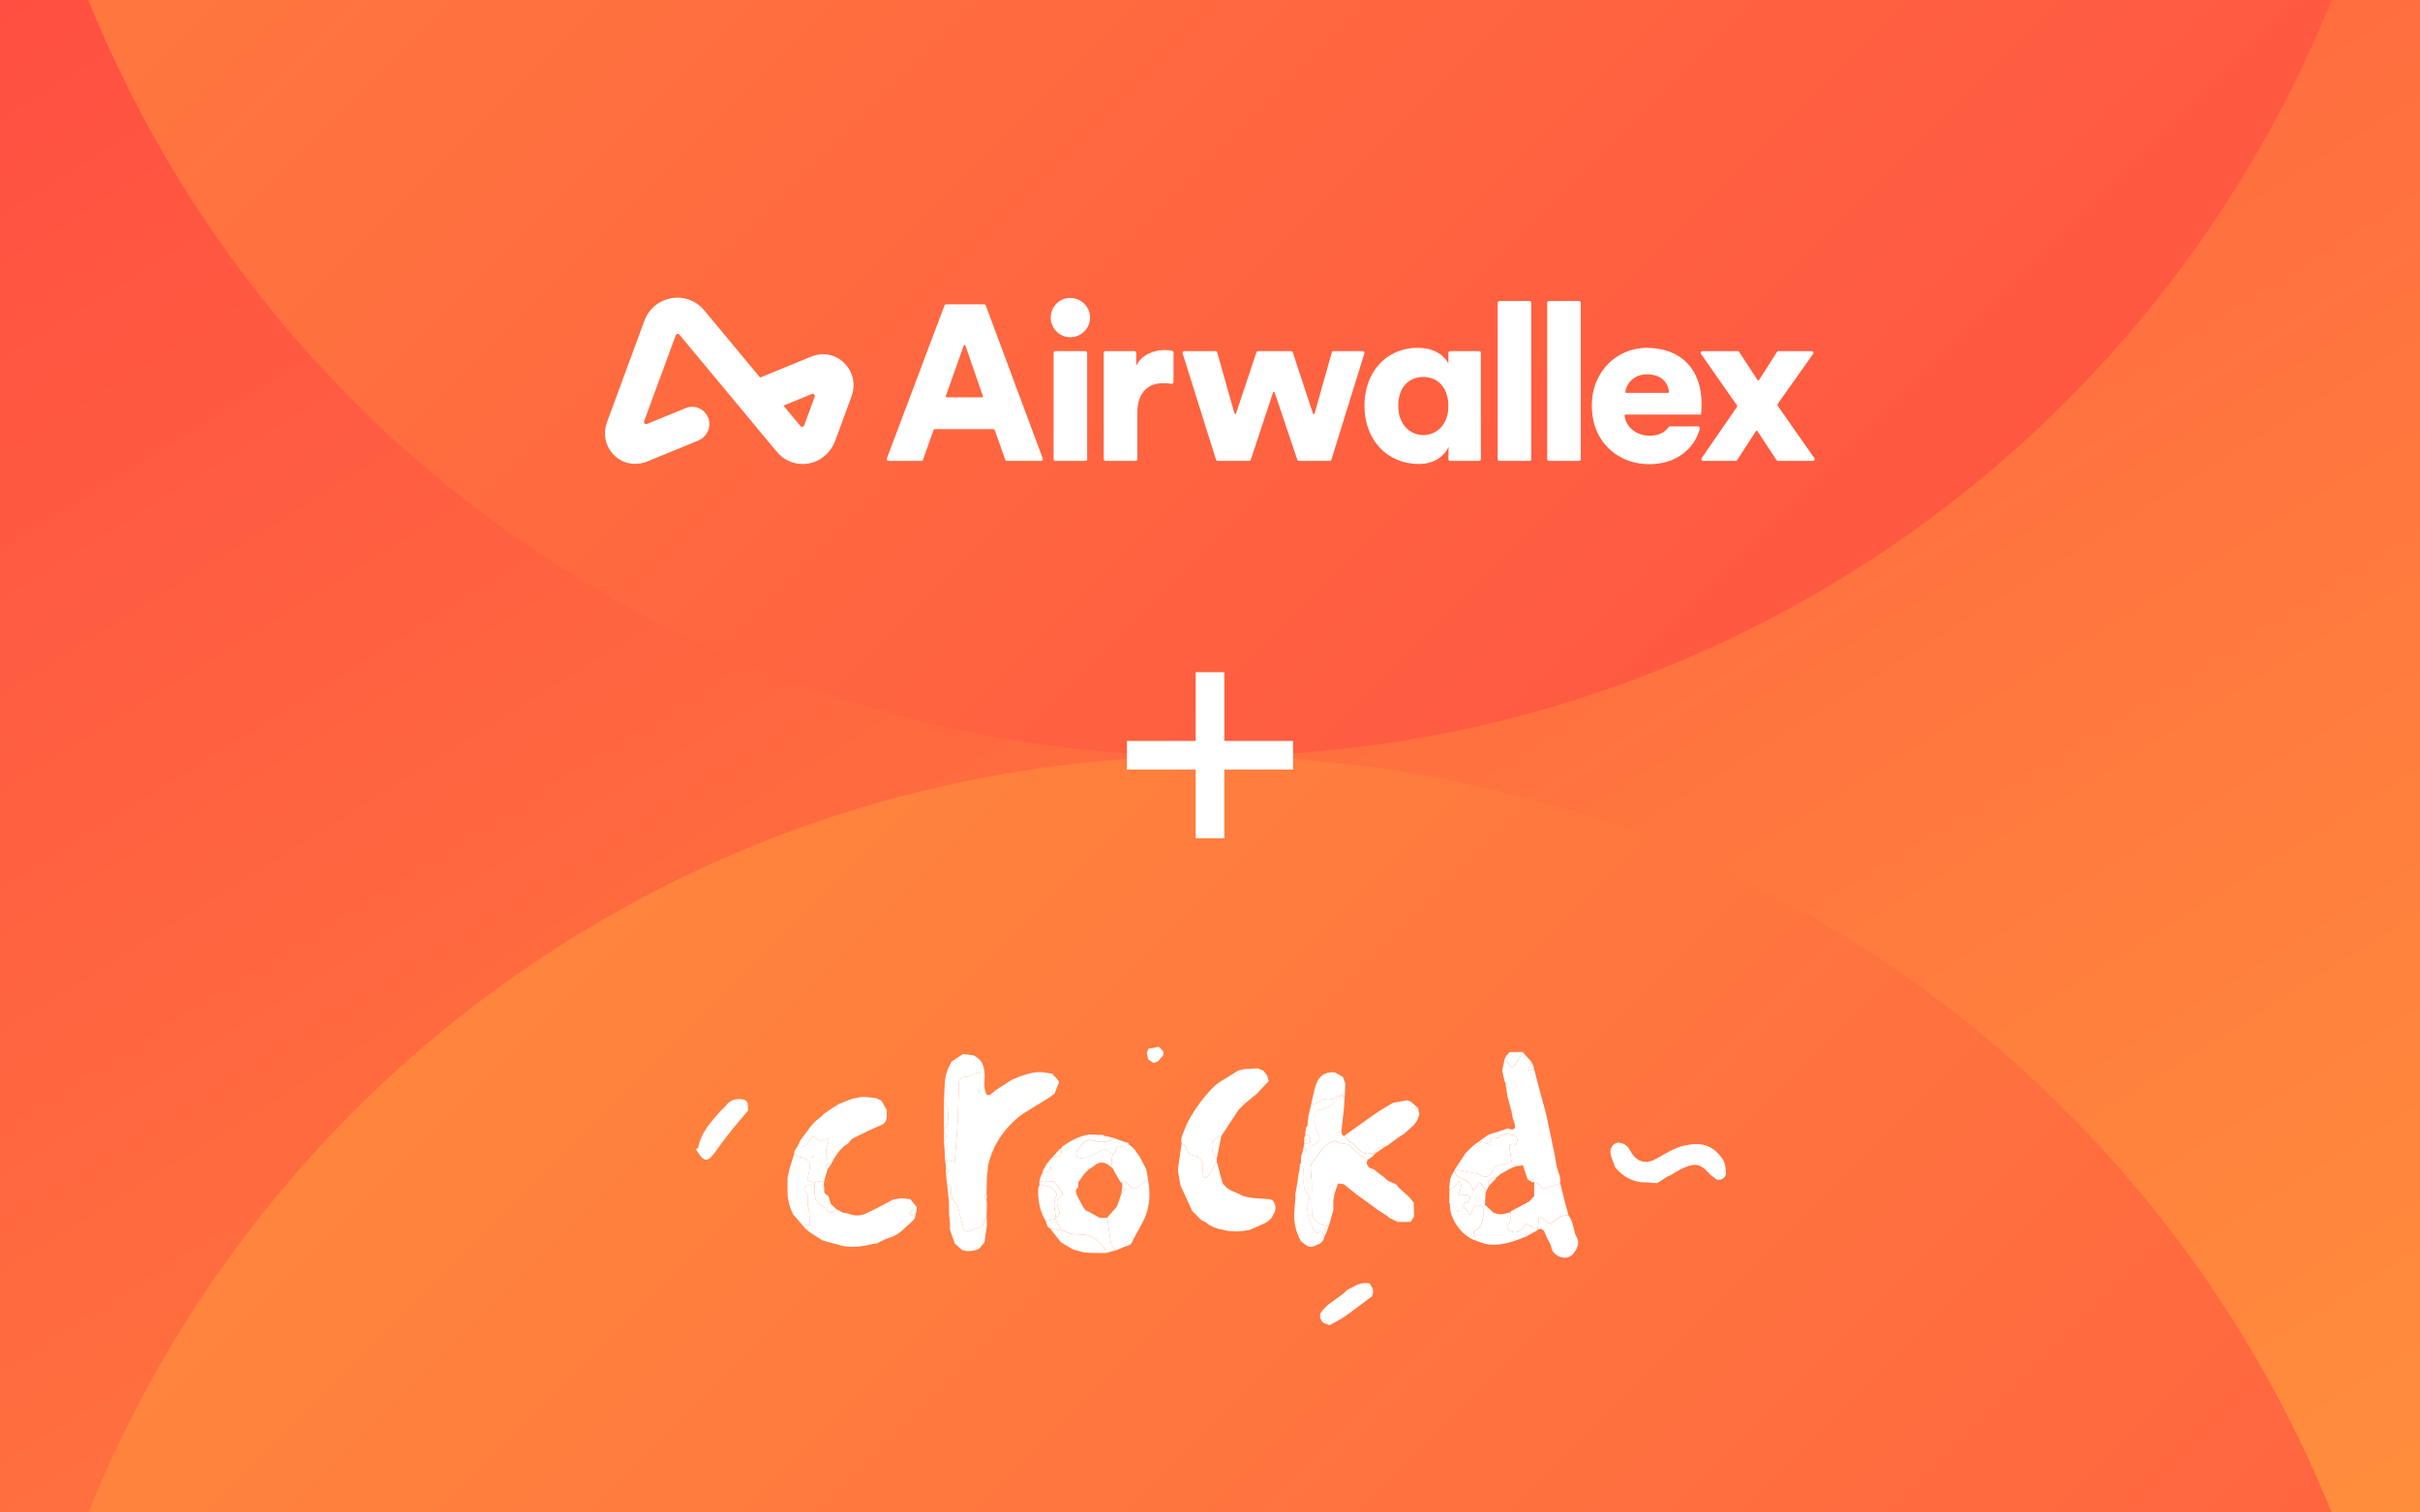 <svg width="1008" height="630" viewBox="0 0 1008 630" fill="none" xmlns="http://www.w3.org/2000/svg">
<rect x="0" y="0" width="1008" height="630" fill="#333333" stroke="none"/>
<g clip-path="url(#clip0_709_342)">
<rect width="1008" height="630" fill="white"/>
<path d="M0 0H1008V630H0V0Z" fill="url(#paint0_linear_709_342)"/>
<ellipse cx="504" cy="819" rx="504" ry="504" transform="rotate(180 504 819)" fill="url(#paint1_linear_709_342)"/>
<ellipse cx="504" cy="-189" rx="504" ry="504" transform="rotate(-180 504 -189)" fill="url(#paint2_linear_709_342)"/>
<path d="M538.596 314.596H469.404M504 349.193V280" stroke="white" stroke-width="11.933" stroke-miterlimit="10"/>
<path fill-rule="evenodd" clip-rule="evenodd" d="M339.327 165.279L334.946 177.224C334.708 177.876 333.865 178.024 333.423 177.493L326.332 168.965L338.152 164.12C338.873 163.824 339.598 164.539 339.327 165.279ZM351.666 151.229C347.993 147.598 342.76 146.554 338.005 148.503L316.612 157.274L293.353 129.298C289.952 125.208 284.819 123.314 279.624 124.224C274.428 125.138 270.223 128.676 268.377 133.688L252.799 175.962C250.768 181.476 252.682 187.804 257.708 191.168C261.23 193.526 265.726 193.812 269.639 192.208L290.775 183.543C294.311 182.093 296.323 178.119 295.126 174.442C293.814 170.416 289.452 168.409 285.637 169.972L269.458 176.605C268.737 176.9 268.012 176.184 268.284 175.445L281.473 139.649C281.713 138.999 282.554 138.852 282.995 139.382L323.513 188.115C326.273 191.436 330.204 193.269 334.367 193.269C335.283 193.269 336.211 193.18 337.139 192.999C342.136 192.021 346.178 188.28 347.953 183.439L354.709 165.013C356.504 160.14 355.338 154.859 351.666 151.229ZM686.041 155.922C692.412 155.922 694.869 159.835 695.211 163.243C695.234 163.46 695.062 163.649 694.844 163.649H677.345C677.121 163.649 676.947 163.451 676.979 163.229C677.453 159.901 680.392 155.922 686.041 155.922ZM695.632 177.584C695.396 177.584 695.173 177.697 695.036 177.89C693.458 180.119 690.89 181.496 687.053 181.496C681.77 181.496 677.183 178.009 676.688 173.072C676.666 172.854 676.835 172.665 677.054 172.665H692.989H708.493C708.584 172.388 708.768 170.273 708.768 168.34C708.768 153.622 700.027 144.883 685.857 144.883C673.988 144.883 663.039 154.266 663.039 168.984C663.039 184.347 674.264 193.363 686.87 193.363C698.265 193.363 705.482 186.964 707.822 179.233C707.838 179.182 707.914 178.895 708.002 178.474C708.098 178.015 707.75 177.584 707.282 177.584H695.632ZM723.432 168.749L708.525 147.42C708.183 146.933 708.533 146.262 709.128 146.262H723.788C724.036 146.262 724.268 146.388 724.404 146.596L732.063 158.297C732.21 158.521 732.538 158.519 732.682 158.294L740.163 146.602C740.298 146.391 740.532 146.262 740.783 146.262H754.599C755.197 146.262 755.545 146.937 755.201 147.424L740.496 168.194C740.316 168.447 740.314 168.785 740.492 169.04C745.307 175.919 750.81 183.868 755.747 190.821C756.094 191.309 755.745 191.982 755.147 191.982H740.593C740.345 191.982 740.114 191.857 739.978 191.65L732.035 179.566C731.891 179.346 731.569 179.344 731.422 179.563C729.043 183.113 725.935 188.056 723.575 191.651C723.439 191.858 723.209 191.982 722.96 191.982H709.394C708.8 191.982 708.451 191.316 708.788 190.829L723.436 169.59C723.61 169.336 723.608 169.002 723.432 168.749ZM644.452 191.246V126.117C644.452 125.71 644.782 125.381 645.189 125.381H657.702C658.109 125.381 658.438 125.71 658.438 126.117V191.246C658.438 191.653 658.109 191.982 657.702 191.982H645.189C644.782 191.982 644.452 191.653 644.452 191.246ZM623.842 191.246V126.117C623.842 125.71 624.171 125.381 624.578 125.381H637.092C637.498 125.381 637.827 125.71 637.827 126.117V191.246C637.827 191.653 637.498 191.982 637.092 191.982H624.578C624.171 191.982 623.842 191.653 623.842 191.246ZM592.893 181.22C598.506 181.22 603.291 176.804 603.291 169.076C603.291 161.166 598.599 157.026 592.893 157.026C586.913 157.026 582.404 161.166 582.404 169.076C582.404 176.619 587.098 181.22 592.893 181.22ZM603.384 186.095C601.359 190.511 596.759 193.27 591.054 193.27C577.62 193.27 568.327 183.06 568.327 168.984C568.327 155.37 577.069 144.883 590.593 144.883C598.783 144.883 602.371 149.391 603.291 151.506V146.999C603.291 146.593 603.621 146.262 604.027 146.262H616.081C616.487 146.262 616.817 146.593 616.817 146.999V191.246C616.817 191.653 616.487 191.982 616.081 191.982H604.038C603.628 191.982 603.296 191.647 603.302 191.237C603.327 189.574 603.384 185.734 603.384 186.095ZM538.483 146.769L546.866 172.254C546.978 172.598 547.47 172.589 547.569 172.238L554.728 146.8C554.816 146.482 555.106 146.262 555.436 146.262H567.59C568.086 146.262 568.44 146.743 568.294 147.217L554.579 191.464C554.484 191.772 554.2 191.982 553.877 191.982H541.054C540.738 191.982 540.457 191.78 540.357 191.481L530.941 163.5C530.828 163.165 530.352 163.166 530.242 163.501L521.001 191.478C520.902 191.778 520.62 191.982 520.303 191.982H507.205C506.884 191.982 506.6 191.774 506.502 191.466L492.611 147.219C492.462 146.745 492.816 146.262 493.313 146.262H506.292C506.621 146.262 506.91 146.482 507 146.799L514.161 172.158C514.26 172.505 514.749 172.518 514.864 172.173L523.335 146.766C523.435 146.465 523.717 146.262 524.034 146.262H537.784C538.101 146.262 538.384 146.467 538.483 146.769ZM488.814 159.159C488.814 159.615 488.403 159.964 487.954 159.884C486.707 159.663 485.522 159.601 484.398 159.601C478.785 159.601 473.725 162.913 473.725 172.02V191.246C473.725 191.653 473.395 191.982 472.989 191.982H460.475C460.068 191.982 459.738 191.653 459.738 191.246V146.999C459.738 146.593 460.068 146.262 460.475 146.262H472.528C472.935 146.262 473.264 146.593 473.264 146.999V152.426C475.656 147.275 481.454 145.803 485.134 145.803C486.251 145.803 487.368 145.923 488.241 146.116C488.577 146.189 488.814 146.489 488.814 146.835V159.159ZM438.853 191.246V146.999C438.853 146.593 439.183 146.262 439.589 146.262H452.103C452.51 146.262 452.839 146.593 452.839 146.999V191.246C452.839 191.653 452.51 191.982 452.103 191.982H439.589C439.183 191.982 438.853 191.653 438.853 191.246ZM445.754 124.093C450.354 124.093 454.035 127.773 454.035 132.28C454.035 136.787 450.354 140.467 445.754 140.467C441.337 140.467 437.656 136.787 437.656 132.28C437.656 127.773 441.337 124.093 445.754 124.093ZM394.289 165.489H409.076C409.329 165.489 409.507 165.239 409.424 165L402.116 143.941C402.002 143.613 401.539 143.611 401.421 143.939L393.942 164.998C393.857 165.237 394.035 165.489 394.289 165.489ZM413.674 178.736H389.503C389.191 178.736 388.913 178.932 388.81 179.226L384.464 191.491C384.36 191.785 384.082 191.982 383.77 191.982H370.08C369.565 191.982 369.21 191.468 369.391 190.987L393.404 127.237C393.512 126.95 393.786 126.761 394.093 126.761H409.911C410.218 126.761 410.493 126.952 410.6 127.24L434.343 190.989C434.523 191.471 434.166 191.982 433.654 191.982H419.408C419.095 191.982 418.818 191.785 418.713 191.491L414.368 179.226C414.264 178.932 413.986 178.736 413.674 178.736Z" fill="white"/>
<path d="M290 478.527C290.289 478.377 290.808 478.268 290.838 478.078C291.895 471.883 295.946 467.494 299.886 463.044C300.724 462.097 301.782 461.329 302.55 460.321C304.166 458.186 306.271 457.648 308.825 457.867C310.63 458.017 311.538 458.775 311.518 460.6C311.518 461.199 311.558 461.797 311.568 462.386C311.488 462.496 311.448 462.615 311.468 462.755C309.204 465.439 306.879 468.092 304.675 470.826C302.749 473.21 300.954 475.704 299.108 478.148C298.18 479.375 297.362 480.692 296.315 481.799C294.549 483.665 293.073 483.425 291.606 481.21C291.097 480.442 290.539 479.714 290 478.966C290 478.816 290 478.667 290 478.517V478.527Z" fill="white"/>
<path d="M411.087 500.944C411.038 502.889 410.978 504.824 410.928 506.769C410.539 507.338 409.811 507.907 409.811 508.465C409.821 510.441 408.653 511.189 407.037 511.678C406.119 511.957 405.192 512.256 404.314 512.655C402.598 513.453 401.62 512.855 401.161 511.129C400.393 508.216 399.645 505.283 398.867 502.37C398.777 502.031 398.647 501.622 398.388 501.432C396.612 500.106 396.124 498.34 396.104 496.175C396.094 495.197 396.463 493.432 394.497 493.322C394.438 492.873 394.378 492.424 394.318 491.975C394.218 490.928 394.129 489.88 394.029 488.843C395.346 488.095 395.346 487.346 394.029 486.598C393.969 485.85 393.909 485.102 393.849 484.354C393.759 483.905 393.67 483.456 393.58 483.007C394.807 483.326 396.034 483.635 397.63 484.044C398.049 478.717 398.558 473.32 398.857 467.913C399.136 462.975 399.166 458.037 399.336 453.089C399.396 451.263 399.126 448.78 401.531 448.65C403.596 448.54 405.102 447.662 406.778 446.874C406.828 446.854 406.918 446.954 406.987 446.944C407.995 446.864 409.013 446.784 410.02 446.695C410.07 446.994 410.12 447.293 410.16 447.592C410.24 450.455 409.411 453.418 411.087 456.102C411.536 456.112 411.975 456.122 412.424 456.142L412.803 455.703C413.571 455.084 414.33 454.476 415.098 453.857C417.213 452.501 419.337 451.134 421.452 449.777C422.46 449.348 423.478 448.929 424.485 448.5C427.658 447.353 430.85 446.326 434.291 446.615L438.292 447.223C439.1 448.121 439.918 449.029 440.726 449.927C440.855 450.196 440.985 450.465 441.125 450.725C440.506 452.311 439.888 453.907 439.269 455.493C438.511 456.062 437.783 456.691 436.985 457.189C433.254 459.514 429.503 461.808 425.762 464.112C418.41 469.679 413.482 476.842 411.457 485.91C411.407 486.119 411.496 486.349 411.516 486.568C411.367 487.765 411.217 488.963 411.068 490.15C411.018 492.544 410.978 494.928 410.928 497.322C409.521 498.21 410.09 499.108 410.918 500.016C410.978 500.315 411.028 500.614 411.087 500.914V500.944ZM407.546 454.985C407.726 454.995 407.895 455.004 408.075 455.015C408.095 454.585 408.115 454.147 408.135 453.718C407.965 453.718 407.786 453.698 407.616 453.688C407.596 454.117 407.566 454.556 407.546 454.985Z" fill="white"/>
<path d="M381.359 505.871L380.95 507.617C380.661 507.936 380.382 508.245 380.092 508.564C379.933 508.694 379.783 508.824 379.623 508.954L379.215 509.462L379.294 509.432C378.835 509.792 378.317 510.091 377.918 510.51C375.683 512.814 373.309 514.809 370.077 515.697C368.381 516.166 366.844 517.174 365.228 517.942C364.65 518.022 364.071 518.052 363.512 518.181C359.362 519.189 355.202 519.797 350.943 518.939C348.698 518.341 346.464 517.742 344.219 517.144C343.63 516.954 343.032 516.755 342.443 516.565C341.276 515.827 340.099 515.079 338.932 514.341C338.463 514.041 337.994 513.732 337.525 513.433C336.797 512.844 336.069 512.256 335.341 511.667C334.902 511.128 334.453 510.58 334.014 510.041C335.271 510.101 336.538 510.171 337.395 510.21C337.106 507.258 337.196 504.494 336.478 501.97C335.939 500.075 337.785 497.521 335.011 496.204C334.882 496.145 334.991 495.366 335.131 494.977C336.089 492.444 337.735 493.581 339.291 494.219C339.291 494.588 339.321 494.957 339.291 495.326C339.031 498.509 339.75 501.133 342.982 502.589C343.66 502.888 344.099 503.696 344.658 504.265C345.925 505.552 347.401 505.272 348.269 503.587C349.157 504.065 350.035 504.554 350.923 505.033C351.681 505.183 352.439 505.332 353.207 505.482C356.13 506.699 358.963 506.589 361.697 504.923C362.305 504.664 362.904 504.395 363.512 504.135C366.346 502.639 369.189 501.152 372.022 499.656C373.209 499.467 374.396 499.277 375.583 499.078C376.78 499.227 377.977 499.377 379.165 499.526C379.933 500.444 380.711 501.372 381.479 502.29C381.589 502.459 381.708 502.639 381.818 502.808C381.808 503.237 381.798 503.656 381.778 504.085C380.501 504.185 378.576 503.557 379.424 506.27C380.102 506.131 380.721 506.001 381.329 505.881L381.359 505.871Z" fill="white"/>
<path d="M410.03 446.714C409.022 446.794 408.005 446.884 406.997 446.964C406.927 446.964 406.838 446.874 406.788 446.894C405.112 447.672 403.606 448.55 401.541 448.67C399.136 448.799 399.406 451.283 399.346 453.109C399.176 458.047 399.146 462.995 398.867 467.933C398.568 473.34 398.059 478.727 397.64 484.064C396.044 483.655 394.817 483.336 393.59 483.027C393.54 481.68 393.49 480.333 393.44 478.996C393.34 477.799 393.241 476.602 393.141 475.415C394.488 474.078 394.448 472.731 393.171 471.385C393.171 471.086 393.151 470.786 393.151 470.487C393.4 470.347 393.799 470.278 393.889 470.068C395.356 466.616 395.365 463.155 393.889 459.703C393.799 459.493 393.4 459.424 393.151 459.284C393.25 457.039 393.35 454.805 393.45 452.56C393.48 451.822 393.51 451.094 393.54 450.356C393.699 449.448 393.859 448.55 394.019 447.642C394.278 446.894 394.537 446.136 394.787 445.388C395.076 444.789 395.375 444.19 395.665 443.592C395.864 443.153 396.054 442.704 396.253 442.265C397.879 441.188 399.505 440.11 401.141 439.043C402.628 439.232 404.114 439.432 405.601 439.621C405.76 439.721 405.91 439.821 406.069 439.921C408.773 441.387 409.92 443.762 410.03 446.734V446.714Z" fill="white"/>
<path d="M348.279 503.577C347.411 505.263 345.935 505.542 344.668 504.255C344.109 503.686 343.66 502.888 342.992 502.579C339.76 501.133 339.041 498.499 339.301 495.317C339.331 494.948 339.301 494.579 339.301 494.209V492.863C340.508 491.675 341.865 491.875 343.261 492.414C343.231 492.982 343.062 493.601 343.211 494.12C343.57 495.387 342.653 497.162 344.618 497.821C344.768 497.97 344.917 498.12 345.067 498.269C345.386 499.327 345.695 500.374 346.015 501.432C346.773 502.15 347.531 502.859 348.289 503.577H348.279Z" fill="white"/>
<path d="M394.049 488.843C393.999 488.543 393.949 488.244 393.909 487.945C393.959 487.496 393.999 487.047 394.049 486.598C395.365 487.346 395.365 488.094 394.049 488.843Z" fill="white"/>
<path d="M570.512 534.592C570.941 535.33 571.379 536.078 571.808 536.817C571.859 537.255 571.898 537.694 571.949 538.133C571.799 538.732 571.64 539.331 571.49 539.929C568.617 542.094 565.744 544.278 562.852 546.423C561.514 547.411 560.156 548.389 558.75 549.257C557.343 550.124 555.858 550.853 554.401 551.651L553.893 552L551.29 551.062C550.091 550.015 549.683 548.708 549.941 547.162L550.889 545.785C551.629 545.037 552.367 544.289 553.105 543.54C555.339 541.904 557.564 540.278 559.799 538.642C560.258 538.183 560.717 537.734 561.164 537.275L561.145 537.295C561.754 536.986 562.352 536.687 562.96 536.378C565.285 534.981 567.72 534.013 570.512 534.612V534.592Z" fill="white"/>
<path d="M672.735 486.099C672.166 484.553 671.499 483.026 671.04 481.44C670.342 479.026 671.16 477.061 673.053 476.183C674.55 475.494 677.234 476.512 678.371 478.228C678.851 478.956 679.259 479.744 679.748 480.472C682.303 484.323 685.964 484.912 690.014 482.597C693.625 480.532 697.326 478.178 701.285 477.25C707.85 475.714 712.889 476.452 717.148 482.278C718.624 484.293 718.785 486.288 718.903 488.533C719.023 490.837 716.071 492.314 714.415 490.867C713.477 490.049 712.388 489.351 711.572 488.433C707.829 484.233 705.277 484.622 700.589 486.797C698.822 487.615 697.206 488.722 695.511 489.7C695.181 489.82 694.812 489.88 694.522 490.069C693.106 490.967 691.699 491.905 690.293 492.833C688.766 492.723 687.24 492.613 685.713 492.503C684.537 492.423 683.31 492.503 682.173 492.224C678.332 491.286 675.14 489.291 672.735 486.109V486.099Z" fill="white"/>
<path d="M639.027 445.367C639.375 446.704 639.725 448.051 640.064 449.388C640.682 451.762 641.291 454.136 641.93 456.501C642.509 458.625 643.157 460.72 643.696 462.855C644.185 464.781 644.554 466.726 644.983 468.671C645.391 470.616 645.799 472.572 646.21 474.517C646.888 477.929 647.725 481.32 648.195 484.762C648.573 487.516 650.271 489.97 649.881 492.863C648.036 493.481 646.171 494.07 644.344 494.738C643.136 495.187 642.209 495.506 641.501 493.87C641.192 493.162 639.965 492.863 639.147 492.384C638.868 492.005 638.577 491.626 638.298 491.246C638.109 491.506 637.92 491.775 637.731 492.035C637.302 491.845 636.861 491.655 636.433 491.466C636.423 491.346 636.414 491.227 636.403 491.107C636.294 490.947 636.193 490.798 636.084 490.638C635.496 488.862 634.906 487.086 634.348 485.391C633.469 485.52 632.683 485.64 631.904 485.76L631.954 485.61C631.685 485.361 631.415 485.121 631.145 484.872C630.956 485.271 630.776 485.67 630.587 486.069C629.978 486.358 629.369 486.648 628.761 486.937C627.575 487.595 626.397 488.254 625.209 488.912C624.492 489.491 623.773 490.069 623.065 490.658C622.696 490.658 622.288 490.558 621.958 490.668C619.922 491.376 619.304 492.603 620.321 493.77C619.922 494.489 619.523 495.207 619.136 495.925C618.257 494.838 617.378 493.75 616.332 492.454C615.384 493.81 614.775 494.678 613.758 496.125C612.771 491.785 609.338 491.127 606.704 489.87C606.365 488.912 606.107 488.174 605.846 487.436C605.916 487.296 605.976 487.166 606.047 487.027C609.188 487.665 612.331 488.284 615.474 488.942C615.893 489.032 616.281 489.301 616.671 489.521C618.914 490.768 620.83 490 621.709 487.645C621.967 486.957 622.558 486.129 623.185 485.899C625.221 485.151 627.354 484.652 629.6 484.014C629.279 481.709 628.961 479.385 628.583 476.632C630.698 477.44 631.765 477.001 631.924 475.215C632.084 473.41 631.166 472.791 629.399 472.631C627.474 472.452 625.59 471.833 624.172 473.809C624.043 473.988 623.563 474.078 623.344 473.988C621.151 473.021 620.641 474.377 620.471 476.742C618.884 476.213 617.558 475.774 616.232 475.335C617.289 474.577 618.338 473.818 619.394 473.061C619.574 472.931 619.744 472.801 619.922 472.671C620.173 472.591 620.411 472.512 620.662 472.432L622.936 471.694C623.683 472.542 624.123 472.342 624.303 471.285C625.209 470.975 626.109 470.676 627.015 470.367C627.315 470.237 627.615 470.108 627.903 469.978C628.352 470.108 628.802 470.247 629.249 470.377C630.626 470.676 631.216 470.008 631.007 468.741C630.827 467.644 630.398 466.596 630.068 465.529C629.948 464.93 629.84 464.332 629.72 463.723C629.69 463.424 629.648 463.134 629.618 462.835C629.501 462.536 629.381 462.237 629.27 461.937C629.09 461.189 628.911 460.451 628.731 459.703C628.472 458.795 628.212 457.897 627.963 456.989C627.684 455.204 627.405 453.418 627.126 451.632C627.324 451.492 627.534 451.343 627.734 451.203C627.474 451.064 627.206 450.924 626.946 450.784L626.976 450.814C626.877 450.645 626.766 450.475 626.667 450.305C626.466 449.408 626.259 448.51 626.058 447.612C625.947 447.013 625.827 446.405 625.719 445.806C626.037 444.32 626.346 442.833 626.667 441.337C627.246 441.846 627.974 442.265 628.352 442.893C628.961 443.901 629.618 445.258 630.728 443.921C632.143 442.225 633.061 440.11 634.198 438.175C635.406 439.521 636.612 440.868 637.821 442.215C637.41 443.282 637.011 444.35 636.414 445.916C637.821 445.627 638.427 445.497 639.047 445.367H639.027Z" fill="white"/>
<path d="M634.177 438.175C633.04 440.11 632.123 442.225 630.707 443.921C629.6 445.258 628.94 443.891 628.332 442.893C627.954 442.265 627.216 441.846 626.646 441.337C626.925 440.768 627.204 440.19 627.485 439.621C627.933 439.162 628.373 438.703 628.821 438.254C630.608 438.224 632.402 438.205 634.189 438.175H634.177Z" fill="white"/>
<path d="M639.027 445.368C638.418 445.497 637.809 445.617 636.393 445.916C636.991 444.35 637.389 443.283 637.8 442.215C638.109 442.824 638.418 443.422 638.727 444.031C638.826 444.48 638.928 444.929 639.027 445.378V445.368Z" fill="white"/>
<path d="M626.937 450.794C627.195 450.934 627.465 451.074 627.723 451.213C627.525 451.353 627.315 451.503 627.117 451.642C627.057 451.363 626.997 451.074 626.937 450.794Z" fill="white"/>
<path d="M482.236 442.185C481.647 442.375 481.048 442.564 480.46 442.754C479.722 442.265 478.984 441.776 478.245 441.277C478.056 440.399 477.876 439.532 477.687 438.654C477.886 438.065 478.086 437.477 478.285 436.888C479.752 436.588 481.218 436.289 482.685 436C483.273 436.588 483.862 437.187 484.44 437.776C484.49 438.065 484.54 438.364 484.59 438.654C484.58 438.953 484.57 439.252 484.56 439.551C483.782 440.429 483.004 441.307 482.236 442.185Z" fill="white"/>
<path d="M433.034 491.975C432.965 491.835 432.955 491.685 432.985 491.536C433.254 490.787 433.513 490.029 433.783 489.281C433.952 488.982 434.132 488.683 434.302 488.383C437.434 488.164 437.883 487.705 437.883 484.732C437.883 483.994 437.883 483.256 437.873 482.518C438.013 482.378 438.152 482.228 438.292 482.088C441.524 482.108 442.761 480.871 441.873 478.497C442.053 478.208 442.232 477.928 442.412 477.639C445.784 475.195 449.395 473.25 453.565 472.572C455.5 472.621 457.436 472.671 459.371 472.731L459.351 472.711C459.51 472.831 459.67 472.94 459.83 473.06C461.186 473.37 462.533 473.669 463.89 473.978C462.693 475.375 458.802 476.183 456.837 475.435C453.794 474.277 452.009 474.796 450.103 477.38C449.704 477.919 449.285 478.427 448.876 478.946C447.729 480.383 448.308 482.368 450.083 482.408C451.54 482.438 453.086 481.929 454.473 481.35C456.278 480.592 457.944 479.515 459.72 478.657C460.009 478.517 460.578 478.747 460.917 478.956C461.785 479.505 462.593 480.143 463.431 480.742C463.281 481.859 463.032 482.976 463.002 484.094C462.982 484.922 463.271 485.76 463.421 486.597C461.466 484.942 459.491 483.345 456.707 484.852C455.959 485.41 455.211 485.979 454.463 486.538C454.163 486.697 453.864 486.857 453.565 487.007C452.827 487.755 452.098 488.503 451.36 489.261C450.632 490.309 449.914 491.346 449.186 492.394C449.136 493.132 449.086 493.87 449.036 494.618C447.21 495.955 448.547 497.342 448.976 498.708C449.305 499.317 449.624 499.916 449.954 500.524C450.432 501.402 450.911 502.28 451.39 503.158C451.649 503.467 451.909 503.766 452.168 504.075C452.328 504.195 452.498 504.315 452.657 504.425C452.787 504.494 452.926 504.524 453.076 504.514C454.722 505.422 456.368 506.33 458.024 507.248C459.082 507.248 460.149 507.258 461.206 507.268C461.516 509.432 461.705 511.617 462.164 513.742C462.703 516.236 461.945 519.358 465.237 520.635C463.74 521.064 462.234 521.483 460.738 521.912C460.109 518.67 456.109 515.099 452.238 514.37C449.235 513.802 445.933 514.789 443.24 512.595C443.06 512.445 442.661 512.565 442.362 512.565C442.043 512.106 441.684 511.677 441.424 511.188C440.816 510.021 440.247 508.824 439.668 507.637V507.188C441.474 506.649 441.534 505.572 441.015 503.916C440.387 501.921 439.17 499.596 442.202 498.22C442.462 498.1 442.691 497.252 442.531 496.972C441.693 495.536 440.766 494.139 439.768 492.813C439.459 492.394 438.811 492.034 438.292 492.004C436.536 491.895 434.78 491.955 433.024 491.945L433.034 491.975Z" fill="white"/>
<path d="M395.695 509.452C395.585 508.405 395.475 507.348 395.355 506.3C395.315 504.365 395.276 502.429 395.236 500.494L394.507 493.322C396.483 493.441 396.104 495.197 396.114 496.175C396.134 498.339 396.622 500.105 398.398 501.432C398.648 501.621 398.787 502.031 398.877 502.37C399.655 505.283 400.403 508.206 401.171 511.128C401.62 512.844 402.598 513.453 404.324 512.655C405.192 512.246 406.119 511.957 407.047 511.677C408.663 511.188 409.83 510.44 409.82 508.465C409.82 507.906 410.539 507.338 410.938 506.769C410.988 507.966 411.037 509.163 411.087 510.35C410.748 512.705 410.409 515.069 410.07 517.423C409.332 518.331 408.593 519.249 407.855 520.157C405.541 521.154 403.176 521.463 400.743 520.636C399.735 519.768 398.737 518.9 397.73 518.032C397.081 516.206 396.433 514.371 395.784 512.545C395.755 512.256 395.725 511.977 395.695 511.687C395.695 511.388 395.695 511.089 395.695 510.789C395.695 510.341 395.695 509.892 395.704 509.443L395.695 509.452Z" fill="white"/>
<path d="M439.678 507.218V507.667C438.322 507.996 436.965 508.315 435.608 508.644C433.124 504.634 432.336 500.215 432.436 495.576V495.107C432.625 494.509 432.815 493.92 433.014 493.322C434.281 493.621 435.528 493.99 436.805 494.209C438.362 494.469 440.676 497.162 439.968 498.339C438.192 501.322 439.688 504.265 439.678 507.218Z" fill="white"/>
<path d="M439.678 507.218C439.678 504.265 438.192 501.332 439.968 498.339C440.676 497.152 438.352 494.459 436.805 494.209C435.528 494 434.281 493.631 433.015 493.321L432.875 492.872C432.925 492.573 432.985 492.274 433.034 491.974C434.79 491.974 436.556 491.935 438.302 492.034C438.82 492.064 439.459 492.423 439.778 492.842C440.786 494.169 441.703 495.566 442.541 497.002C442.701 497.272 442.472 498.13 442.212 498.249C439.179 499.616 440.406 501.95 441.025 503.946C441.544 505.602 441.484 506.679 439.678 507.218Z" fill="white"/>
<path d="M437.404 511.707L436.566 511.188C436.426 510.909 436.277 510.62 436.137 510.341C435.957 509.772 435.788 509.213 435.608 508.644C436.965 508.315 438.322 507.996 439.678 507.667C440.257 508.854 440.826 510.051 441.434 511.218C441.694 511.707 442.053 512.136 442.372 512.595C440.716 512.306 439.06 512.006 437.404 511.717V511.707Z" fill="white"/>
<path d="M434.241 487.945L435.987 484.802C436.616 484.044 437.244 483.286 437.873 482.528C437.873 483.266 437.883 484.004 437.883 484.742C437.883 487.715 437.434 488.174 434.301 488.393C434.281 488.244 434.261 488.094 434.241 487.945Z" fill="white"/>
<path d="M381.359 505.871C380.741 506.001 380.132 506.121 379.454 506.26C378.606 503.547 380.531 504.175 381.808 504.076L381.359 505.871Z" fill="white"/>
<path d="M411.078 498.25C411.028 498.848 410.968 499.447 410.918 500.045C410.09 499.148 409.521 498.25 410.928 497.352L411.068 498.25H411.078Z" fill="white"/>
<path d="M345.955 485.231C345.536 485.84 345.127 486.458 344.708 487.067C343.7 486.508 343.561 485.919 344.339 484.932C344.718 484.453 344.927 483.415 344.678 482.907C343.531 480.632 344.109 478.517 344.887 476.343C345.107 475.744 345.067 475.046 345.147 474.397C344.548 474.477 343.92 474.467 343.371 474.667C342.094 475.146 341.037 475.754 339.959 474.058C339.42 473.22 338.134 473.18 337.365 474.637C335.739 477.719 334.562 478.278 332.128 477.639C332.547 476.741 332.976 475.844 333.395 474.956C334.652 473.27 335.919 471.594 337.176 469.908C337.595 469.369 338.014 468.831 338.433 468.292C338.882 467.843 339.331 467.394 339.78 466.945C340.697 466.187 341.615 465.429 342.523 464.681C342.802 464.391 343.082 464.102 343.361 463.803C344.698 462.905 346.045 461.997 347.381 461.099C348.13 460.66 348.878 460.211 349.626 459.773C350.374 459.463 351.112 459.154 351.86 458.845L353.197 458.306C353.945 458.047 354.704 457.787 355.452 457.528C356.639 457.318 357.836 457.109 359.023 456.899C359.622 456.919 360.22 456.939 360.819 456.949C362.166 457.089 363.512 457.229 364.849 457.368C365.587 457.718 366.336 458.077 367.074 458.426C367.852 459.753 368.63 461.079 369.408 462.406C369.149 464.391 369.877 466.616 367.972 468.182C365.887 469.12 363.802 470.058 361.717 470.995C361.118 471.295 360.519 471.584 359.921 471.883C358.265 472.701 356.549 473.43 354.973 474.367C354.265 474.786 353.826 475.644 353.257 476.303C352.649 476.692 352.04 477.081 351.441 477.48C351.112 477.829 350.783 478.178 350.464 478.527C350.175 478.826 349.895 479.116 349.606 479.415C349.287 479.864 348.957 480.303 348.638 480.752C348.219 481.36 347.8 481.969 347.381 482.577C347.232 482.877 347.082 483.176 346.932 483.475C346.783 483.764 346.623 484.054 346.473 484.343C346.304 484.642 346.144 484.942 345.975 485.241L345.955 485.231Z" fill="white"/>
<path d="M407.546 454.984C407.566 454.555 407.596 454.116 407.616 453.688C407.786 453.688 407.965 453.707 408.135 453.717C408.115 454.146 408.095 454.585 408.075 455.014C407.895 455.004 407.726 454.994 407.546 454.984Z" fill="white"/>
<path d="M334.014 510.041C332.797 508.634 331.57 507.228 330.353 505.821C328.916 502.868 328.058 499.766 328.028 496.464C328.028 495.416 328.028 494.369 328.028 493.331C328.028 492.434 328.028 491.536 328.028 490.638C328.327 489.291 328.617 487.945 328.916 486.608C329.534 484.642 330.143 482.677 330.761 480.722C331.769 481.191 332.737 481.899 333.794 482.089C336.478 482.567 337.695 484.154 337.196 486.887C336.907 488.453 336.647 490.029 336.358 491.626C337.306 492.035 338.303 492.463 339.301 492.892V494.239C337.745 493.601 336.099 492.463 335.141 494.997C334.991 495.387 334.892 496.155 335.021 496.224C337.795 497.541 335.949 500.095 336.488 501.991C337.206 504.524 337.116 507.278 337.406 510.231C336.538 510.191 335.281 510.121 334.024 510.061L334.014 510.041Z" fill="white"/>
<path d="M393.151 470.467C393.151 466.736 393.151 462.995 393.151 459.264C393.4 459.404 393.799 459.473 393.889 459.683C395.365 463.134 395.365 466.596 393.889 470.048C393.799 470.257 393.4 470.337 393.151 470.467Z" fill="white"/>
<path d="M393.151 475.395C393.151 474.048 393.171 472.701 393.181 471.365C394.468 472.721 394.507 474.068 393.151 475.395Z" fill="white"/>
<path d="M339.291 492.873C338.293 492.444 337.296 492.014 336.348 491.606C336.627 490.009 336.897 488.443 337.186 486.867C337.685 484.134 336.468 482.547 333.784 482.069C332.727 481.879 331.759 481.171 330.751 480.702C330.802 480.293 330.851 479.874 330.901 479.465C331.31 478.856 331.709 478.248 332.118 477.629C334.562 478.278 335.73 477.709 337.356 474.627C338.124 473.16 339.421 473.21 339.949 474.048C341.037 475.744 342.084 475.135 343.361 474.656C343.91 474.447 344.548 474.467 345.137 474.387C345.057 475.036 345.097 475.734 344.878 476.332C344.099 478.507 343.521 480.622 344.668 482.897C344.927 483.405 344.718 484.443 344.329 484.922C343.551 485.909 343.69 486.498 344.698 487.057C344.259 488.543 343.83 490.029 343.391 491.526C343.341 491.825 343.291 492.124 343.241 492.424C341.845 491.885 340.488 491.685 339.281 492.873H339.291ZM338.503 482.109C338.742 481.989 338.912 481.899 339.082 481.809C338.922 481.64 338.792 481.42 338.593 481.31C338.533 481.271 338.223 481.49 338.193 481.64C338.164 481.759 338.373 481.929 338.503 482.109Z" fill="white"/>
<path d="M506.826 483.915C507.624 486.897 508.432 489.89 509.23 492.873C509.789 493.491 510.348 494.1 510.916 494.718C511.365 495.018 511.814 495.317 512.263 495.616C513.899 496.364 515.535 497.113 517.181 497.861L517.161 497.841C517.321 497.941 517.49 498.04 517.65 498.14C518.248 498.29 518.857 498.449 519.455 498.599C520.353 498.749 521.25 498.889 522.149 499.038C524.393 499.198 526.628 499.357 528.874 499.517C529.312 499.706 529.761 499.896 530.2 500.086C531.636 502.068 531.645 504.099 530.23 506.181C530.029 506.48 529.911 506.839 529.75 507.169C529.303 507.627 528.862 508.076 528.415 508.535C527.965 508.824 527.506 509.114 527.057 509.393L520.803 512.206C516.922 513.054 513.031 513.294 509.15 512.206C508.452 512.057 507.754 511.897 507.055 511.747C506.567 511.568 506.068 511.378 505.579 511.199C505.28 511.049 504.98 510.899 504.681 510.75C504.392 510.61 504.103 510.47 503.813 510.331L502.157 509.084C501.519 508.755 500.87 508.425 500.232 508.096C499.624 507.478 499.025 506.859 498.416 506.241C497.828 505.662 497.239 505.083 496.641 504.515C494.995 500.924 493.349 497.342 491.713 493.751C491.373 491.815 491.034 489.88 490.695 487.945C490.695 487.496 490.695 487.047 490.695 486.598C491.194 483.166 491.693 479.725 492.191 476.293C492.77 476.802 493.578 477.211 493.867 477.849C494.526 479.286 494.915 480.812 496.77 481.191C499.773 481.8 501.06 483.406 501.07 486.468C501.07 487.436 500.99 488.414 501.12 489.371C501.27 490.499 502.048 491.127 502.925 490.179C503.863 489.172 504.432 487.815 505.17 486.618C505.719 485.72 506.277 484.813 506.826 483.915Z" fill="white"/>
<path d="M506.826 483.914C506.277 484.812 505.719 485.72 505.17 486.618C504.442 487.815 503.863 489.161 502.925 490.179C502.048 491.127 501.26 490.498 501.12 489.371C500.99 488.413 501.08 487.436 501.07 486.468C501.07 483.405 499.773 481.799 496.77 481.191C494.915 480.812 494.526 479.285 493.867 477.849C493.578 477.21 492.76 476.801 492.191 476.293C491.523 474.108 492.76 472.392 493.428 470.457C495.643 464.072 503.574 453.558 508.083 450.674C510.667 449.028 513.29 447.442 515.904 445.836C516.782 445.656 517.66 445.477 518.548 445.288C520.334 445.188 522.12 445.088 523.904 444.998C524.693 445.327 525.47 445.647 526.259 445.976C526.768 446.654 527.276 447.332 527.785 448.001C528.016 448.759 528.244 449.527 528.475 450.285C526.808 452.061 525.131 453.837 523.466 455.612C521.82 456.959 520.184 458.296 518.538 459.643C517.939 460.241 517.341 460.84 516.742 461.438C516.443 461.738 516.144 462.037 515.844 462.336C513.47 465.958 511.096 469.569 508.712 473.19C508.542 473.07 508.253 472.811 508.223 472.851C507.036 473.868 505.02 474.826 504.891 475.983C504.631 478.218 504.911 480.752 506.826 482.557C506.826 483.006 506.826 483.455 506.826 483.904V483.914Z" fill="white"/>
<path d="M640.424 512.535C640.274 512.575 640.134 512.625 639.984 512.665C639.834 512.785 639.675 512.904 639.525 513.024V513.014C639.396 513.064 639.255 513.094 639.107 513.094C639.476 510.45 636.891 511.069 635.595 509.603C635.137 510.251 634.816 510.76 634.447 511.219C632.662 513.453 630.977 513.882 628.493 512.485C627.993 512.206 627.545 510.64 627.744 510.47C629.6 508.914 629.24 506.889 629.21 504.904C629.219 504.784 629.24 504.674 629.249 504.555L636.873 500.524C637.59 499.756 638.298 498.998 639.017 498.23C639.017 497.033 639.017 495.846 639.006 494.649C639.027 493.91 639.047 493.172 639.077 492.434L639.147 492.364C639.954 492.843 641.192 493.152 641.501 493.851C642.209 495.487 643.136 495.167 644.344 494.719C646.171 494.05 648.036 493.462 649.881 492.843C650.619 495.816 651.336 498.789 652.095 501.751C652.484 503.278 652.934 504.784 653.363 506.29C651.207 506.151 649.392 506.59 647.746 508.276C646.539 509.503 644.792 510.031 643.357 508.136C643.007 507.667 642.359 507.428 641.849 507.079C641.57 507.128 641.291 507.188 641.021 507.238C640.832 508.884 640.643 510.52 640.454 512.166C640.433 512.286 640.424 512.396 640.413 512.515L640.424 512.535Z" fill="white"/>
<path d="M606.035 487.047C607.502 484.802 608.969 482.568 610.435 480.323C611.482 479.295 612.531 478.268 613.587 477.25C614.466 476.612 615.354 475.983 616.232 475.345C617.558 475.784 618.884 476.223 620.471 476.752C620.641 474.387 621.151 473.031 623.344 473.998C623.563 474.098 624.052 473.998 624.172 473.819C625.578 471.844 627.465 472.462 629.399 472.642C631.157 472.801 632.084 473.42 631.924 475.225C631.765 477.011 630.698 477.45 628.583 476.642C628.961 479.395 629.279 481.72 629.6 484.024C627.354 484.663 625.221 485.161 623.185 485.909C622.558 486.139 621.958 486.967 621.709 487.655C620.83 490.01 618.914 490.768 616.671 489.531C616.281 489.311 615.893 489.042 615.474 488.952C612.342 488.294 609.188 487.665 606.047 487.037L606.035 487.047Z" fill="white"/>
<path d="M618.785 496.953C618.695 498.579 618.617 500.195 618.527 501.821C618.218 502.12 617.897 502.429 617.588 502.729C615.494 501.382 614.058 501.921 613.239 504.245C613.02 504.864 612.801 505.492 612.58 506.111C611.512 505.023 611.434 504.634 611.203 504.395C609.808 502.908 608.141 501.492 611.703 500.544C612.112 500.434 612.262 499.018 612.312 498.19C612.312 498.05 611.194 497.761 610.576 497.701C609.677 497.611 608.77 497.681 607.892 497.681C607.763 495.586 609.748 493.79 607.583 491.845C606.995 492.673 606.596 493.461 605.987 494.04C605.348 494.648 604.52 495.067 603.771 495.566L603.621 494.668C603.771 493.471 603.932 492.274 604.08 491.087C604.251 490.648 604.431 490.199 604.599 489.76C605.009 488.992 605.429 488.234 605.837 487.466C606.095 488.204 606.356 488.942 606.695 489.9C609.328 491.157 612.76 491.815 613.749 496.155C614.766 494.708 615.375 493.84 616.322 492.484C617.369 493.78 618.248 494.868 619.124 495.955C619.004 496.294 618.896 496.623 618.776 496.963L618.785 496.953Z" fill="white"/>
<path d="M623.065 490.668C623.035 490.808 623.005 490.957 622.975 491.097C622.087 491.995 621.209 492.892 620.321 493.78C619.295 492.613 619.922 491.386 621.958 490.678C622.288 490.558 622.696 490.658 623.065 490.668Z" fill="white"/>
<path d="M631.954 485.62C631.496 485.77 631.037 485.929 630.587 486.079C630.776 485.68 630.956 485.281 631.145 484.882C631.415 485.131 631.685 485.371 631.954 485.62Z" fill="white"/>
<path d="M637.77 492.384C637.749 492.264 637.74 492.155 637.731 492.035C637.92 491.775 638.109 491.506 638.298 491.247C638.577 491.626 638.868 492.005 639.147 492.384L639.077 492.454C638.637 492.434 638.208 492.414 637.77 492.384Z" fill="white"/>
<path d="M622.927 471.714C623.385 471.574 623.833 471.444 624.292 471.305C624.123 472.372 623.683 472.562 622.927 471.714Z" fill="white"/>
<path d="M478.145 491.077C479.093 496.205 479.083 501.352 477.238 506.241C476.04 509.403 474.125 512.306 472.549 515.329C472.02 516.346 471.501 517.364 470.983 518.381C469.985 518.74 468.988 519.089 468.01 519.479C467.082 519.848 466.164 520.267 465.247 520.656C461.954 519.379 462.713 516.246 462.174 513.762C461.715 511.637 461.526 509.443 461.216 507.288L461.166 507.138C462.493 505.672 463.82 504.195 465.137 502.729C465.456 501.891 465.765 501.043 466.084 500.205C466.434 499.108 466.773 498.01 467.122 496.913C467.81 496.394 468.489 495.876 469.177 495.357C468.588 495.117 468 494.888 467.401 494.649C467.431 494.21 467.461 493.771 467.491 493.332C467.331 493.003 467.172 492.683 467.012 492.354C467.441 492.154 468.06 491.676 468.259 491.815C469.037 492.334 469.756 493.003 470.364 493.721C471.94 495.596 473.058 495.596 474.783 493.83C475.791 492.803 477.008 491.985 478.135 491.077H478.145Z" fill="white"/>
<path d="M478.145 491.077C477.018 491.985 475.801 492.803 474.794 493.83C473.068 495.596 471.95 495.596 470.374 493.72C469.766 493.002 469.047 492.334 468.269 491.815C468.07 491.675 467.451 492.154 467.022 492.354C466.883 492.434 466.733 492.434 466.593 492.374C466.593 492.224 466.563 492.094 466.494 491.965C466.384 491.795 466.264 491.626 466.154 491.446C465.247 489.84 464.339 488.224 463.431 486.618C463.281 485.78 463.002 484.942 463.012 484.114C463.032 482.996 463.281 481.879 463.441 480.762C463.87 480.423 464.668 480.103 464.678 479.754C464.718 477.669 466.095 477.709 467.581 477.579C468.469 477.5 469.317 476.991 470.185 476.672C470.614 477.011 471.053 477.35 471.482 477.689C471.93 478.148 472.369 478.597 472.818 479.056C472.978 479.345 473.128 479.625 473.287 479.914C473.736 480.512 474.185 481.111 474.634 481.71C475.262 482.887 475.891 484.064 476.519 485.241C476.829 485.84 477.128 486.438 477.437 487.037C477.676 488.383 477.916 489.73 478.165 491.077H478.145Z" fill="white"/>
<path d="M437.404 511.708C439.06 511.997 440.716 512.296 442.372 512.586C442.671 512.586 443.07 512.466 443.25 512.615C445.943 514.82 449.245 513.822 452.248 514.391C456.128 515.119 460.129 518.691 460.747 521.933C457.884 521.883 455.001 521.993 452.158 521.723C450.332 521.554 448.557 520.816 446.751 520.337C445.145 519.379 443.549 518.421 441.943 517.474C440.427 515.548 438.92 513.633 437.404 511.708Z" fill="white"/>
<path d="M470.175 476.692C469.307 477.011 468.459 477.52 467.571 477.6C466.085 477.729 464.708 477.689 464.668 479.774C464.668 480.113 463.86 480.443 463.431 480.782C462.593 480.183 461.785 479.545 460.917 478.996C460.578 478.777 460.009 478.557 459.72 478.697C457.944 479.555 456.278 480.642 454.473 481.39C453.096 481.969 451.55 482.478 450.083 482.448C448.308 482.408 447.729 480.413 448.876 478.986C449.295 478.467 449.714 477.949 450.103 477.42C452.019 474.836 453.794 474.318 456.837 475.475C458.802 476.223 462.683 475.415 463.89 474.018C465.526 474.607 467.162 475.196 468.798 475.784C469.087 475.824 469.387 475.864 469.676 475.914C469.815 476.053 469.955 476.193 470.095 476.333C470.125 476.452 470.155 476.582 470.165 476.712L470.175 476.692Z" fill="white"/>
<path d="M438.292 482.098C439.309 480.961 440.327 479.824 441.334 478.686C441.514 478.627 441.693 478.567 441.863 478.517C442.751 480.891 441.524 482.128 438.282 482.108L438.292 482.098Z" fill="white"/>
<path d="M617.588 502.729C617.897 502.429 618.218 502.12 618.527 501.821C619.694 502.908 620.86 503.996 622.027 505.083C623.035 505.343 624.063 505.861 625.06 505.811C626.457 505.742 627.834 505.243 629.22 504.924C629.25 506.909 629.609 508.934 627.753 510.49C627.555 510.66 627.993 512.216 628.502 512.505C630.986 513.902 632.672 513.463 634.459 511.238C634.828 510.769 635.146 510.261 635.605 509.622C636.903 511.079 639.495 510.47 639.117 513.114C638.07 513.712 637.011 514.311 635.964 514.919C630.887 517.004 625.74 518.96 620.123 518.371C618.188 518.172 616.332 517.264 614.445 516.675C614.406 516.017 614.607 515.199 614.286 514.72C613.2 513.104 614.076 512.675 615.405 511.996C616.182 511.597 616.8 510.55 617.099 509.662C617.598 508.156 617.879 506.56 618.068 504.973C618.146 504.255 617.777 503.487 617.609 502.749L617.588 502.729Z" fill="white"/>
<path d="M640.463 512.186C640.652 510.54 640.842 508.904 641.033 507.258C641.312 507.208 641.591 507.148 641.861 507.098C642.368 507.447 643.007 507.687 643.367 508.156C644.803 510.051 646.549 509.522 647.755 508.295C649.401 506.619 651.218 506.18 653.372 506.31C655.597 509.053 655.157 512.784 656.944 515.767C658.339 518.092 655.966 522.83 653.171 523.688C650.43 524.526 646.669 522.611 646.198 519.628C645.991 518.271 645.031 517.024 644.423 515.727C643.964 514.68 643.516 513.632 643.058 512.595C642.638 512.335 642.218 512.066 641.789 511.807C641.351 511.936 640.901 512.056 640.463 512.186Z" fill="white"/>
<path d="M617.588 502.729C617.759 503.477 618.128 504.235 618.047 504.953C617.867 506.539 617.588 508.136 617.079 509.642C616.781 510.53 616.161 511.577 615.384 511.976C614.067 512.654 613.179 513.084 614.265 514.7C614.586 515.168 614.385 515.987 614.427 516.655C608.641 514.68 603.573 507.328 603.951 501.482C603.962 501.312 603.732 501.113 603.612 500.933C603.663 499.137 603.711 497.351 603.762 495.556C604.511 495.057 605.339 494.648 605.976 494.03C606.584 493.451 606.983 492.663 607.574 491.835C609.737 493.78 607.753 495.586 607.883 497.671C608.759 497.671 609.667 497.611 610.564 497.691C611.185 497.751 612.312 498.05 612.301 498.18C612.252 499.008 612.102 500.424 611.692 500.534C608.132 501.482 609.796 502.898 611.194 504.385C611.424 504.624 611.503 505.013 612.571 506.101C612.79 505.482 613.009 504.853 613.23 504.235C614.046 501.911 615.483 501.372 617.579 502.719L617.588 502.729ZM607.562 504.644C607.514 504.514 607.493 504.325 607.403 504.285C607.313 504.245 607.163 504.365 607.034 504.414C607.085 504.544 607.103 504.734 607.193 504.774C607.283 504.814 607.433 504.694 607.562 504.644Z" fill="white"/>
<path d="M587.071 498.719C587.68 499.487 588.28 500.245 588.888 501.013C588.918 502.929 588.958 504.844 588.988 506.769C588.499 507.507 588.01 508.246 587.512 508.984C585.736 508.984 583.97 508.984 582.194 508.984C580.967 508.395 579.741 507.797 578.514 507.208C578.394 507.049 578.274 506.889 578.163 506.729C576.787 505.841 575.41 504.964 574.033 504.076C572.648 503.048 571.25 502.031 569.864 501.003C568.149 499.766 566.433 498.539 564.727 497.302C563.08 495.955 561.445 494.609 559.799 493.272L557.534 492.953C557.414 493.072 557.295 493.192 557.175 493.312C556.725 494.658 556.278 496.005 555.828 497.352C555.678 498.25 555.528 499.148 555.378 500.045C555.378 501.392 555.378 502.739 555.378 504.076C554.73 506.32 554.082 508.555 553.434 510.799C550.43 510.799 546.53 508.116 546.42 505.562C546.221 501.223 546.44 496.853 546.38 492.504C546.36 490.708 546.021 488.922 545.952 487.127C545.922 486.289 545.952 485.281 546.371 484.623C547.379 483.027 548.834 481.7 549.743 480.054C551.179 477.45 553.324 475.914 555.996 475.196C557.025 475.734 558.032 476.023 559.049 476.293C560.246 476.612 562.003 476.512 562.541 477.28C564.406 479.944 567.171 481.311 569.684 483.076C569.066 484.254 569.216 485.291 570.233 486.169C570.332 486.279 570.432 486.388 570.542 486.498C570.671 486.578 570.812 486.618 570.962 486.618C571.271 486.738 571.589 486.847 571.898 486.967C572.039 487.007 572.189 487.057 572.327 487.097C572.786 487.496 573.236 487.905 573.695 488.304C574.582 488.952 575.47 489.591 576.358 490.239C576.967 490.788 577.566 491.337 578.173 491.875L581.666 493.362L582.602 494.688C584.099 496.035 585.596 497.382 587.083 498.729L587.071 498.719Z" fill="white"/>
<path d="M551.458 515.658C551.377 515.947 551.308 516.246 551.23 516.535C550.789 516.994 550.361 517.443 549.922 517.902C548.105 518.62 546.401 520.117 544.287 518.83C543.438 518.311 542.679 517.633 541.882 517.034C539.656 513.024 538.729 508.734 539.167 504.155C539.327 502.489 539.437 500.823 539.566 499.158C539.566 498.559 539.557 497.96 539.548 497.362C539.845 495.716 540.145 494.08 540.454 492.434C540.604 491.237 540.745 490.04 540.895 488.852L541.333 487.057C541.372 486.318 541.413 485.57 541.462 484.832C541.621 484.682 541.792 484.523 541.951 484.373C542.31 485.361 542.85 486.318 542.979 487.336C543.108 488.344 542.73 489.411 542.769 490.439C542.82 491.765 543.018 493.092 543.237 494.399C543.357 495.097 543.447 496.025 543.915 496.404C545.622 497.781 545.723 499.317 544.914 501.163C544.686 501.681 544.626 502.31 544.605 502.888C544.464 506.31 545.772 509.353 547.289 512.296C547.559 512.824 548.486 513.543 548.855 513.413C551.149 512.635 551.338 514.072 551.488 515.658H551.458Z" fill="white"/>
<path d="M338.503 482.109C338.373 481.929 338.164 481.75 338.193 481.64C338.223 481.5 338.533 481.281 338.593 481.311C338.792 481.421 338.922 481.63 339.081 481.81C338.912 481.899 338.732 481.989 338.503 482.109Z" fill="white"/>
<path d="M544.935 465.09C545.292 463.593 545.652 462.107 546.012 460.61C548.834 459.513 551.149 456.919 554.67 457.827C555.15 457.957 555.819 457.259 556.425 457.019C557.664 456.54 558.92 456.121 560.168 455.682C560.168 455.982 560.168 456.281 560.168 456.58C558.092 456.46 557.165 457.917 555.867 459.224C554.491 460.61 552.487 461.708 550.591 462.107C549.503 462.336 548.756 462.416 548.105 463.334C546.86 465.12 547.019 466.935 547.766 468.831C548.477 470.616 549.185 472.402 549.722 474.238C549.842 474.636 549.364 475.435 548.945 475.744C547.388 476.891 545.732 477.909 544.116 478.976L542.85 478.527C542.998 477.779 543.138 477.031 543.288 476.282C544.305 476.173 545.792 476.721 545.841 474.995C545.882 473.759 545.364 472.631 543.756 472.701C543.738 472.402 543.717 472.113 543.708 471.813C543.816 471.065 543.936 470.307 544.047 469.559C544.197 469.399 544.344 469.24 544.494 469.08C544.755 468.93 545.025 468.771 545.283 468.621C545.073 468.481 544.854 468.342 544.644 468.212C544.746 467.164 544.854 466.117 544.953 465.08L544.935 465.09Z" fill="white"/>
<path d="M506.826 482.568C504.901 480.762 504.631 478.228 504.891 475.994C505.02 474.827 507.036 473.879 508.223 472.861C508.263 472.831 508.542 473.081 508.712 473.2C508.083 476.323 507.455 479.445 506.826 482.568Z" fill="white"/>
<path d="M544.614 468.222C544.824 468.361 545.043 468.501 545.253 468.631C544.995 468.78 544.725 468.94 544.464 469.09L544.614 468.222Z" fill="white"/>
<path d="M580.409 459.314C582.344 458.974 584.279 458.635 586.214 458.296C586.654 458.486 587.092 458.665 587.542 458.855L587.53 458.835C587.692 458.955 587.851 459.074 588.01 459.194C588.888 459.972 589.765 460.75 590.643 461.528C590.832 462.416 591.033 463.304 591.222 464.192C590.883 465.08 590.544 465.968 590.194 466.865C589.755 467.464 589.327 468.053 588.888 468.651C587.542 469.848 586.204 471.045 584.858 472.242C584.11 472.721 583.37 473.19 582.623 473.669C581.376 474.587 580.128 475.505 578.892 476.422C578.712 476.442 578.622 476.542 578.592 476.712C577.954 477.071 577.315 477.42 576.678 477.779C574.882 477.18 572.726 478.677 572.696 480.532L572.666 480.582C572.09 480.492 571.46 480.233 570.92 480.353C567.969 481.071 566.223 479.585 564.706 477.32C564.238 476.622 563.2 476.333 562.511 475.754C561.554 474.956 560.675 474.068 559.769 473.23C564.148 470.088 568.497 466.915 572.927 463.833C574.891 462.466 576.997 461.319 579.042 460.062C579.492 459.812 579.951 459.553 580.409 459.304V459.314Z" fill="white"/>
<path d="M560.318 451.193V452.54C560.258 453.588 560.207 454.635 560.156 455.682C558.911 456.122 557.654 456.55 556.416 457.019C555.807 457.259 555.139 457.947 554.661 457.827C551.149 456.909 548.825 459.513 546.002 460.611C546.74 457.548 547.218 454.396 548.276 451.443C549.512 447.981 552.217 446.285 556.017 446.694C557.115 447.303 558.222 447.901 559.319 448.51C559.649 449.408 559.979 450.305 560.306 451.193H560.318Z" fill="white"/>
<path d="M467.122 496.903C467.222 496.155 467.312 495.397 467.411 494.649C468 494.888 468.588 495.117 469.187 495.357C468.499 495.876 467.82 496.394 467.132 496.913L467.122 496.903Z" fill="white"/>
<path d="M607.562 504.654C607.433 504.704 607.283 504.823 607.193 504.784C607.103 504.744 607.085 504.554 607.034 504.425C607.163 504.375 607.313 504.255 607.403 504.295C607.493 504.335 607.514 504.524 607.562 504.654Z" fill="white"/>
<path d="M571.829 481.65C571.112 482.118 570.383 482.597 569.664 483.066C567.159 481.3 564.388 479.944 562.522 477.27C561.983 476.502 560.228 476.602 559.031 476.283C558.012 476.013 557.004 475.724 555.978 475.185C553.303 475.903 551.17 477.44 549.722 480.044C548.816 481.68 547.358 483.016 546.35 484.613C545.931 485.281 545.901 486.278 545.931 487.116C546.002 488.912 546.33 490.698 546.36 492.493C546.42 496.843 546.201 501.202 546.401 505.552C546.521 508.106 550.42 510.789 553.414 510.789C553.303 511.089 553.204 511.388 553.095 511.687C552.655 511.906 552.217 512.126 551.776 512.346L552.646 513.044C552.247 513.912 551.836 514.779 551.437 515.638C551.29 514.051 551.098 512.615 548.804 513.393C548.435 513.523 547.508 512.804 547.238 512.276C545.723 509.333 544.416 506.29 544.554 502.868C544.575 502.29 544.635 501.661 544.863 501.143C545.682 499.287 545.573 497.751 543.867 496.384C543.399 496.005 543.309 495.077 543.189 494.379C542.97 493.072 542.769 491.745 542.719 490.418C542.679 489.391 543.058 488.324 542.928 487.316C542.799 486.298 542.26 485.341 541.902 484.353C541.902 483.615 541.882 482.877 541.872 482.128C542.031 481.53 542.191 480.921 542.34 480.323C543.309 480.373 544.206 480.343 544.056 478.976C545.673 477.909 547.328 476.891 548.885 475.744C549.304 475.435 549.782 474.646 549.662 474.238C549.125 472.402 548.417 470.616 547.706 468.831C546.959 466.935 546.789 465.12 548.048 463.334C548.696 462.416 549.454 462.336 550.531 462.107C552.436 461.698 554.442 460.61 555.807 459.224C557.105 457.917 558.032 456.461 560.108 456.58C560.009 458.226 559.907 459.862 559.808 461.508C559.46 464.641 559.109 467.783 558.761 470.916C558.392 471.205 558.023 471.494 557.654 471.783C558.023 471.943 558.392 472.103 558.761 472.252C559.079 472.581 559.409 472.901 559.727 473.23C560.636 474.078 561.514 474.966 562.471 475.754C563.17 476.333 564.199 476.622 564.667 477.32C566.182 479.585 567.93 481.071 570.881 480.353C571.409 480.223 572.039 480.492 572.627 480.582C572.348 480.941 572.069 481.29 571.778 481.65H571.829Z" fill="white"/>
<path d="M552.667 513.054C552.376 512.825 552.088 512.585 551.797 512.356C552.235 512.136 552.676 511.917 553.114 511.697C552.964 512.146 552.814 512.605 552.667 513.054Z" fill="white"/>
<path d="M543.267 476.293C543.267 475.554 543.249 474.806 543.249 474.068C543.408 473.619 543.576 473.16 543.738 472.711C545.343 472.651 545.852 473.769 545.822 475.006C545.772 476.731 544.296 476.183 543.267 476.293Z" fill="white"/>
<path d="M544.095 478.976C544.245 480.343 543.339 480.373 542.38 480.323C542.53 479.724 542.679 479.126 542.829 478.527L544.095 478.976Z" fill="white"/>
<path d="M558.81 472.263C558.441 472.103 558.072 471.943 557.703 471.794C558.072 471.504 558.441 471.215 558.81 470.926C558.81 471.375 558.81 471.824 558.81 472.273V472.263Z" fill="white"/>
<path d="M576.688 477.779C575.362 478.697 574.033 479.615 572.708 480.532C572.726 478.677 574.891 477.181 576.688 477.779Z" fill="white"/>
</g>
<defs>
<linearGradient id="paint0_linear_709_342" x1="0" y1="0" x2="566.292" y2="906.067" gradientUnits="userSpaceOnUse">
<stop stop-color="#FF4F42"/>
<stop offset="1" stop-color="#FF8E3C"/>
</linearGradient>
<linearGradient id="paint1_linear_709_342" x1="3.05176e-05" y1="315" x2="1008" y2="1323" gradientUnits="userSpaceOnUse">
<stop stop-color="#FF4F42"/>
<stop offset="1" stop-color="#FF8E3C"/>
</linearGradient>
<linearGradient id="paint2_linear_709_342" x1="-3.05176e-05" y1="-693" x2="1008" y2="315" gradientUnits="userSpaceOnUse">
<stop stop-color="#FF4F42"/>
<stop offset="1" stop-color="#FF8E3C"/>
</linearGradient>
<clipPath id="clip0_709_342">
<rect width="1008" height="630" fill="white"/>
</clipPath>
</defs>
</svg>
